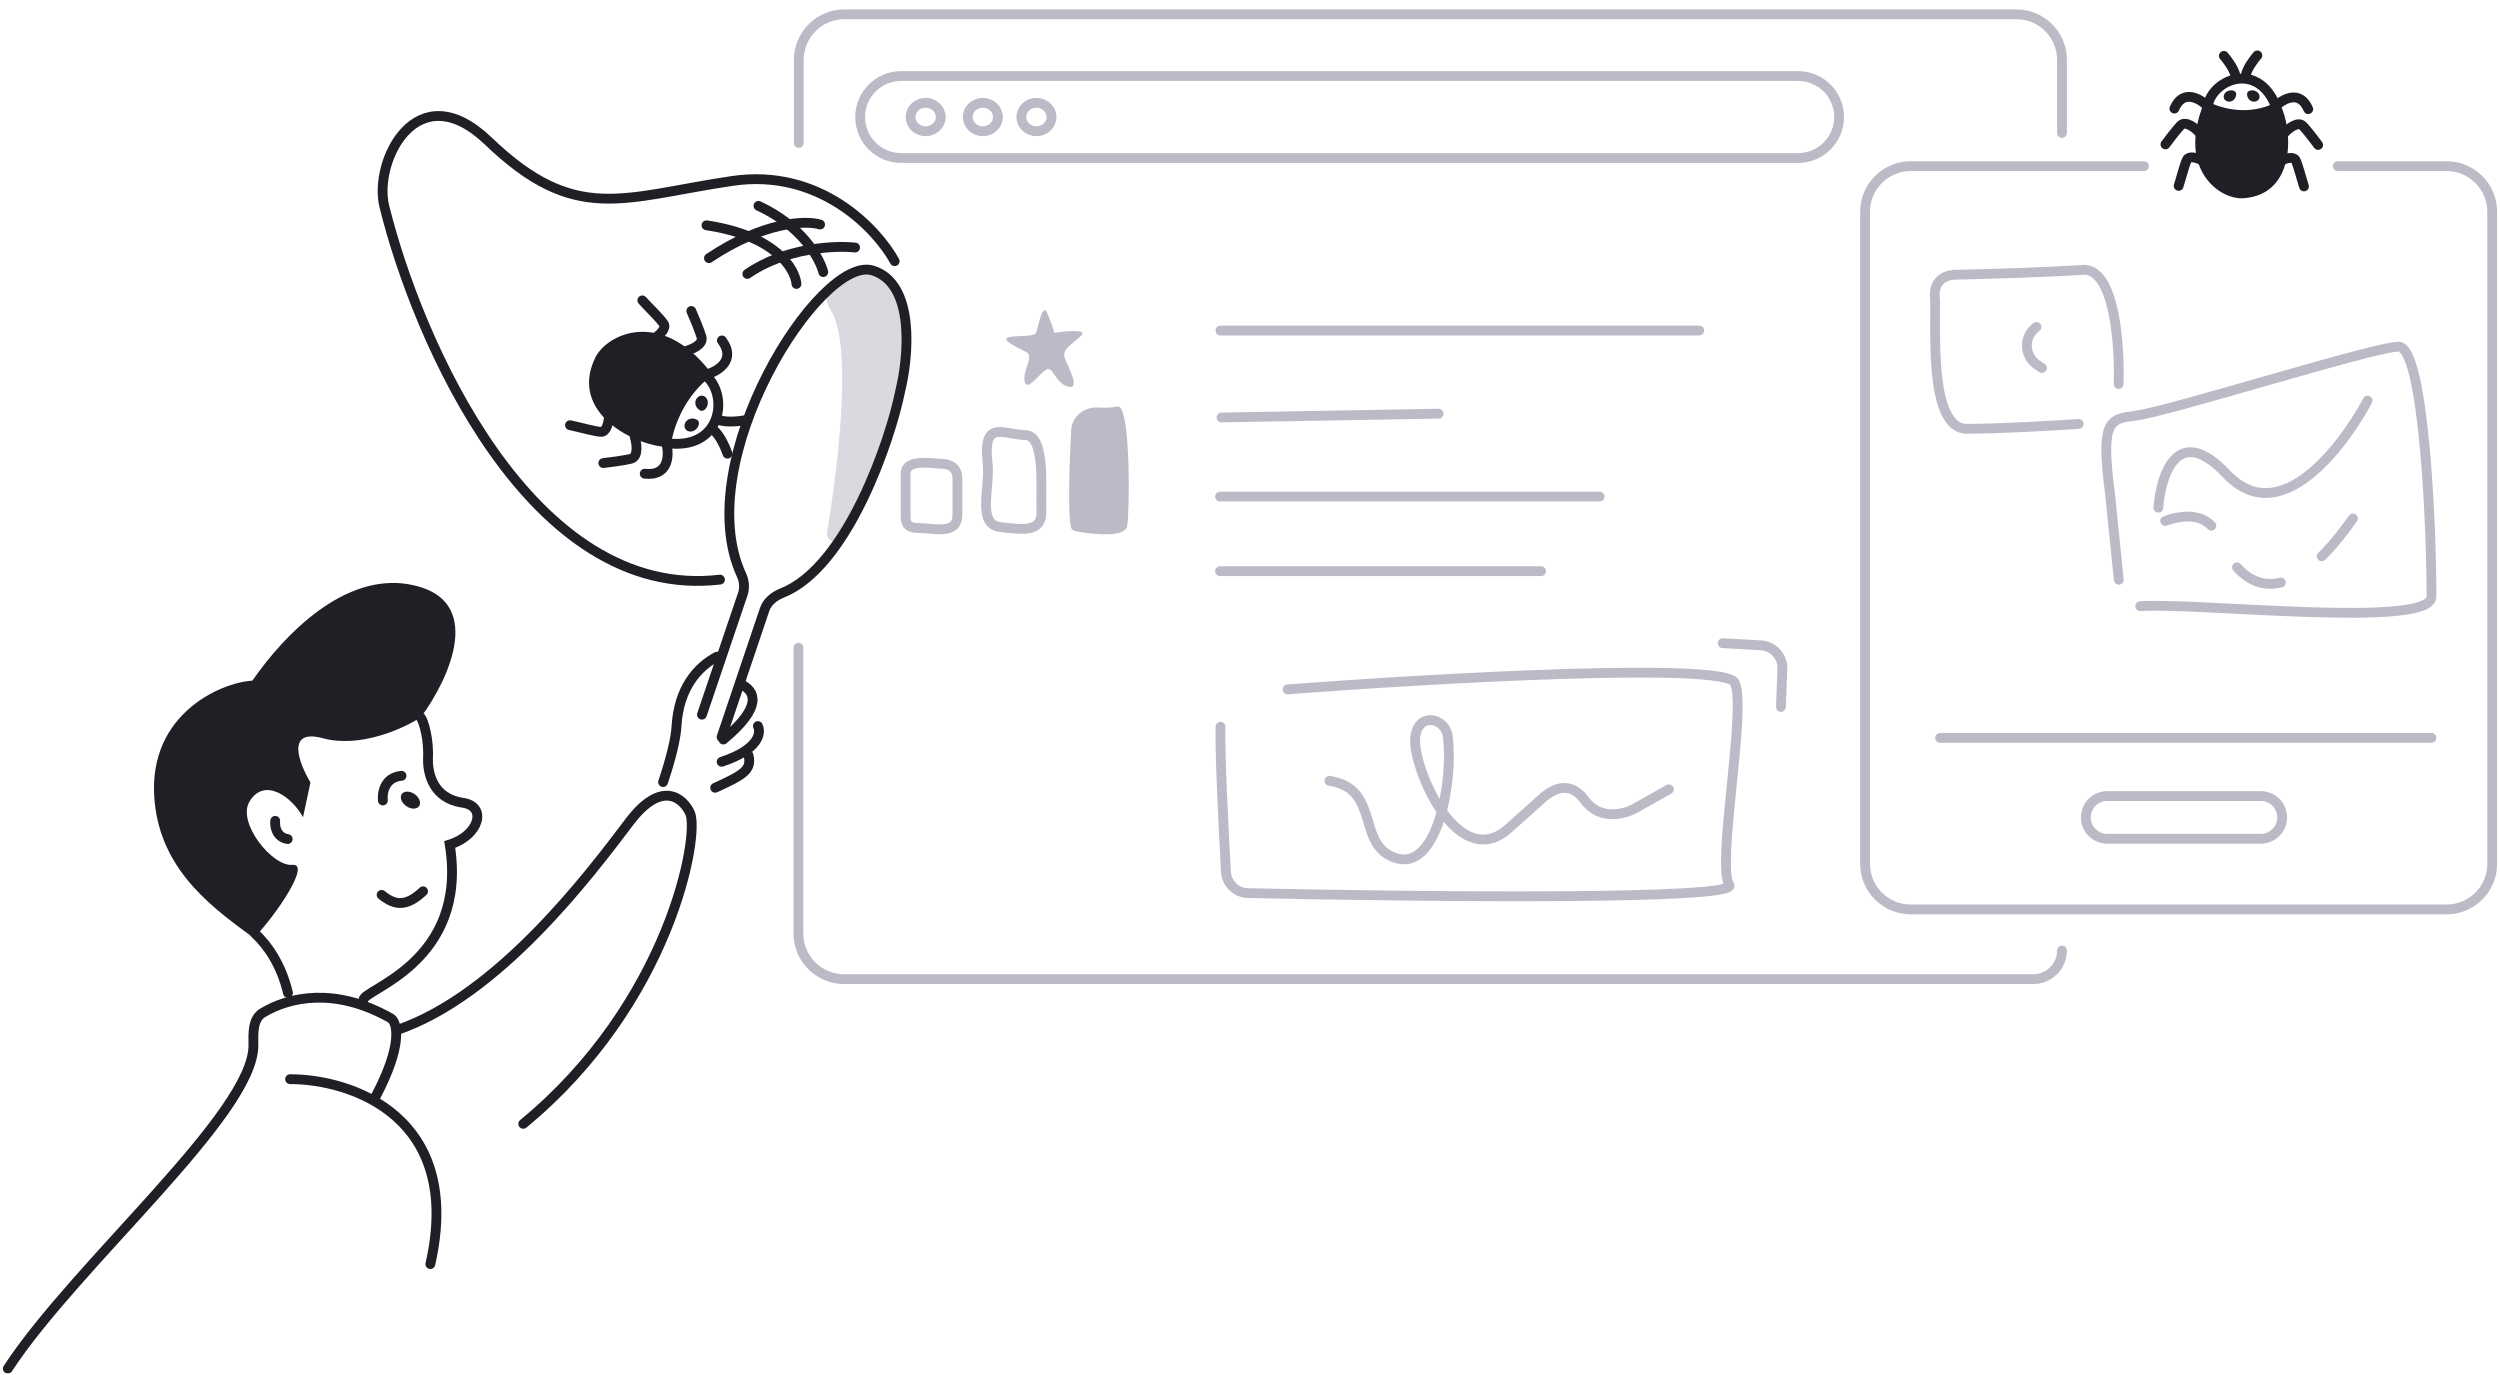 <svg width="509" height="280" viewBox="0 0 509 280" fill="none" xmlns="http://www.w3.org/2000/svg">
<g clip-path="url(#clip0_52_818)">
<path d="M135.005 159.233C136.623 154.404 137.592 150.407 137.745 147.79C138.193 140.169 141.979 135.778 146.005 133.687" stroke="#211F26" stroke-width="2" stroke-linecap="round"/>
<path d="M150.865 139.325C153.684 140.633 155.477 143.77 147.278 150.568" stroke="#211F26" stroke-width="2" stroke-linecap="round"/>
<path d="M154.303 147.824C155.006 149.21 154.514 152.605 146.928 155.099" stroke="#211F26" stroke-width="2" stroke-linecap="round"/>
<path d="M152.398 153.777C153.153 156.829 151.14 157.847 145.605 160.391" stroke="#211F26" stroke-width="2" stroke-linecap="round"/>
<path d="M106.536 228.813C136.486 204.158 142.505 169.955 140.486 165.521C139.11 162.5 134.716 158.636 128.144 167.343C119.932 178.227 101.452 202.715 80.737 209.753" stroke="#211F26" stroke-width="2" stroke-linecap="round"/>
<path d="M73.991 203.572C73.983 201.4 95.448 195.94 91.564 171.945C97.635 170.053 99.314 164.035 94.014 163.412C88.273 162.471 87.132 157.696 87.132 154.663C87.382 150.606 86.242 146.801 85.68 146.11" stroke="#211F26" stroke-width="2" stroke-linecap="round"/>
<path d="M85.331 164.132C85.801 163.456 85.391 162.361 84.416 161.683C83.441 161.006 82.272 161.002 81.801 161.677C81.333 162.351 81.742 163.448 82.716 164.127C83.691 164.805 84.863 164.806 85.331 164.132Z" fill="#211F26"/>
<path d="M77.955 162.979C77.777 161.436 78.285 158.272 81.75 157.952" stroke="#211F26" stroke-width="2" stroke-linecap="round"/>
<path d="M77.698 182.195C80.478 184.447 82.776 184.597 86.133 181.472" stroke="#211F26" stroke-width="2" stroke-linecap="round"/>
<path d="M56.033 167.123C55.91 168.206 56.246 170.464 58.572 170.835" stroke="#211F26" stroke-width="2" stroke-linecap="round"/>
<path d="M31.609 164.341C33.432 177.974 43.936 185.275 51.689 190.991C56.388 186.064 63.354 175.712 59.514 176.084C55.479 176.475 48.178 167.493 50.813 163.165C53.907 158.087 59.584 162.41 61.693 166.399L63.212 159.302C60.876 155.441 58.115 148.233 65.733 150.305C73.35 152.376 82.218 148.308 85.699 146.016C91.489 138.174 99.118 121.788 83.33 118.978C70.198 116.64 58.078 128.914 51.387 138.58C44.85 138.944 29.122 145.752 31.609 164.341Z" fill="#211F26"/>
<path d="M51.916 190.054C54.604 192.566 57.281 196.488 58.633 202.163" stroke="#211F26" stroke-width="2" stroke-linecap="round"/>
<path d="M414.627 66.57L414.423 66.733C411.994 68.665 412.107 72.389 414.648 74.17L415.742 74.937" stroke="#BCBAC7" stroke-width="2" stroke-linecap="round"/>
<path d="M431.349 78.172C431.612 70.23 430.517 54.464 424.025 54.941C417.532 55.417 404.165 55.801 398.293 55.933C396.709 55.867 393.621 56.688 393.938 60.5C394.334 65.266 392.354 87.306 400.47 87.306C406.962 87.306 418.351 86.644 423.233 86.313" stroke="#BCBAC7" stroke-width="2" stroke-linecap="round"/>
<path d="M262.15 140.354C291.681 138.117 351.236 134.717 353.204 139.012C355.666 144.381 349.402 176.149 352.086 180.177C354.15 183.273 290.143 182.622 254.102 181.839C251.687 181.786 249.735 179.893 249.6 177.479C249.065 167.832 248.349 153.035 248.502 147.961" stroke="#BCBAC7" stroke-width="2" stroke-linecap="round"/>
<path d="M350.744 130.958L358.495 131.381C361.023 131.519 362.975 133.656 362.883 136.187L362.601 143.934" stroke="#BCBAC7" stroke-width="2" stroke-linecap="round"/>
<path d="M435.751 123.417C447.665 122.625 494.725 128.021 495.042 121.532C495.109 109.662 493.694 70.413 488.293 70.572C482.891 70.73 441.841 83.718 434.758 84.641C429.596 85.314 427.61 85.432 429.596 100.467L431.385 118.043" stroke="#BCBAC7" stroke-width="2" stroke-linecap="round"/>
<path d="M439.44 103.367C439.929 96.696 443.38 85.975 453.272 96.461C465.637 109.569 479.842 85.924 482.029 81.558" stroke="#BCBAC7" stroke-width="2" stroke-linecap="round"/>
<path d="M440.833 106.064C443.541 105.082 449.35 103.747 451.663 109.272C454.859 116.905 463.714 129.219 480.962 102.751" stroke="#BCBAC7" stroke-width="2" stroke-linecap="round" stroke-dasharray="10 10"/>
<path d="M177.658 55.064C186.375 57.736 185.031 72.592 183.269 79.686C182.235 84.885 177.761 99.199 171.238 109.457C170.224 111.052 168.089 110.093 168.4 108.228C171.037 92.406 173.401 69.78 169.101 63.068C168.315 61.84 167.719 59.73 168.8 58.751C172.878 55.061 176.294 54.692 177.658 55.064Z" fill="#DBD8E0"/>
<path d="M142.913 145.509L151.245 120.909C151.673 119.647 151.514 118.27 150.958 117.059C140.283 93.786 167.05 51.813 177.658 55.064C186.375 57.736 185.03 72.592 183.268 79.685C181.366 89.247 172.626 115.467 159.211 120.749C157.626 121.373 156.215 122.506 155.669 124.12L146.914 150.057" stroke="#211F26" stroke-width="2" stroke-linecap="round"/>
<path d="M182.154 53.177C178.569 46.624 166.928 34.185 149.048 36.845C126.697 40.171 117.178 45.765 99.418 28.721C84.897 14.786 75.988 32.832 78.248 42C84.958 69.221 108.019 122.532 146.586 118.011" stroke="#211F26" stroke-width="2" stroke-linecap="round"/>
<path d="M174.094 50.399C169.993 49.954 159.864 50.405 152.156 55.773" stroke="#211F26" stroke-width="2" stroke-linecap="round"/>
<path d="M166.973 45.712C164.122 44.854 155.603 45.022 144.342 52.559" stroke="#211F26" stroke-width="2" stroke-linecap="round"/>
<path d="M162.158 57.811C161.897 54.705 157.867 47.968 143.839 45.872" stroke="#211F26" stroke-width="2" stroke-linecap="round"/>
<path d="M167.616 55.399C166.922 52.617 163.312 46.023 154.421 41.909" stroke="#211F26" stroke-width="2" stroke-linecap="round"/>
<path d="M449.613 21.064C450.957 15.979 459.728 12.639 463.336 21.544" stroke="#211F26" stroke-width="2" stroke-linecap="round"/>
<path d="M456.724 40.367C467.63 39.619 466.79 26.257 464.268 21.32C464.048 20.888 463.513 20.772 463.078 20.986C457.948 23.511 452.684 22.209 449.923 20.88C449.414 20.635 448.779 20.841 448.572 21.367C443.347 34.639 452.029 40.689 456.724 40.367Z" fill="#211F26"/>
<path d="M452.781 11.373C453.484 12.172 454.949 14.136 455.179 15.595" stroke="#211F26" stroke-width="2" stroke-linecap="round"/>
<path d="M459.594 11.277C458.889 12.076 457.425 14.04 457.194 15.499" stroke="#211F26" stroke-width="2" stroke-linecap="round"/>
<path d="M459.296 20.644C458.372 20.93 457.498 20.142 457.502 19.176C457.505 18.24 458.973 18.159 459.646 18.81C460.288 19.431 460.15 20.38 459.296 20.644Z" fill="#211F26"/>
<path d="M453.493 20.644C454.417 20.93 455.291 20.142 455.287 19.176C455.284 18.24 453.816 18.159 453.143 18.81C452.5 19.431 452.639 20.38 453.493 20.644Z" fill="#211F26"/>
<path d="M463.528 21.448C464.968 20.073 468.269 18.301 469.957 22.216" stroke="#211F26" stroke-width="2" stroke-linecap="round"/>
<path d="M465.159 27.015C465.99 26.119 467.904 24.596 468.901 25.671C469.899 26.746 471.365 28.678 471.972 29.51" stroke="#211F26" stroke-width="2" stroke-linecap="round"/>
<path d="M464.679 32.581C465.479 32.229 466.941 31.815 467.366 32.581C467.846 33.444 468.614 36.515 469.094 37.954" stroke="#211F26" stroke-width="2" stroke-linecap="round"/>
<path d="M449.134 21.339C447.694 19.963 444.393 18.191 442.705 22.107" stroke="#211F26" stroke-width="2" stroke-linecap="round"/>
<path d="M447.694 26.904C446.863 26.008 444.95 24.486 443.952 25.561C442.954 26.635 441.489 28.567 440.881 29.399" stroke="#211F26" stroke-width="2" stroke-linecap="round"/>
<path d="M447.982 32.471C447.182 32.119 445.72 31.706 445.295 32.471C444.815 33.334 444.048 36.405 443.567 37.844" stroke="#211F26" stroke-width="2" stroke-linecap="round"/>
<path d="M144.063 76.801C148.37 81.055 146.68 91.722 135.726 90.223" stroke="#211F26" stroke-width="2" stroke-linecap="round"/>
<path d="M121.192 72.831C115.667 84.176 129.627 90.867 135.77 90.98C136.199 90.987 136.542 90.659 136.621 90.237C137.918 83.31 141.849 78.845 144.3 76.968C144.732 76.637 144.847 76.007 144.511 75.579C134.466 62.776 123.55 67.988 121.192 72.831Z" fill="#211F26"/>
<path d="M151.923 85.513C150.722 85.757 147.922 86.094 146.335 85.489" stroke="#211F26" stroke-width="2" stroke-linecap="round"/>
<path d="M148.117 92.368C147.722 91.208 146.6 88.621 145.277 87.555" stroke="#211F26" stroke-width="2" stroke-linecap="round"/>
<path d="M139.394 86.402C139.639 85.317 140.925 84.896 141.887 85.452C142.82 85.992 142.06 87.504 141.025 87.803C140.036 88.088 139.169 87.406 139.394 86.402Z" fill="#211F26"/>
<path d="M142.041 80.899C141.227 81.657 141.513 82.981 142.478 83.53C143.415 84.063 144.337 82.644 144.072 81.6C143.82 80.602 142.793 80.197 142.041 80.899Z" fill="#211F26"/>
<path d="M135.712 90.469C136.26 92.694 136.138 97.003 131.263 96.447" stroke="#211F26" stroke-width="2" stroke-linecap="round"/>
<path d="M129.222 88.911C129.64 90.254 130.063 93.035 128.419 93.415C126.775 93.796 124.007 94.152 122.83 94.282" stroke="#211F26" stroke-width="2" stroke-linecap="round"/>
<path d="M123.942 85.244C123.835 86.244 123.409 87.94 122.403 87.926C121.266 87.91 117.761 86.918 116.049 86.572" stroke="#211F26" stroke-width="2" stroke-linecap="round"/>
<path d="M144.065 76.166C146.261 75.517 149.921 73.237 146.98 69.309" stroke="#211F26" stroke-width="2" stroke-linecap="round"/>
<path d="M139.333 71.542C140.703 71.225 143.318 70.188 142.817 68.576C142.316 66.964 141.226 64.396 140.744 63.313" stroke="#211F26" stroke-width="2" stroke-linecap="round"/>
<path d="M133.613 68.642C134.422 68.045 135.672 66.823 135.151 65.96C134.564 64.987 131.939 62.462 130.777 61.158" stroke="#211F26" stroke-width="2" stroke-linecap="round"/>
<path d="M270.672 158.969C281.028 160.61 276.172 171.63 283.763 174.563C292.823 178.063 295.942 158.355 294.763 149.991C294.425 146.323 288.9 144.692 288.154 149.991C287.363 155.619 296.4 177.446 306.756 169.023L313.671 162.84C315.592 161.01 319.38 158.468 322.581 162.84C325.781 167.212 330.882 165.767 333.032 164.498L339.789 160.7" stroke="#BCBAC7" stroke-width="2" stroke-linecap="round"/>
<path d="M248.482 67.298H345.972" stroke="#BCBAC7" stroke-width="2" stroke-linecap="round"/>
<path d="M248.396 101.104H325.681" stroke="#BCBAC7" stroke-width="2" stroke-linecap="round"/>
<path d="M248.396 116.294H313.765" stroke="#BCBAC7" stroke-width="2" stroke-linecap="round"/>
<path d="M248.707 84.997L292.9 84.221" stroke="#BCBAC7" stroke-width="2" stroke-linecap="round"/>
<path d="M419.818 193.527C419.818 196.741 417.213 199.347 413.998 199.347H171.845C166.715 199.347 162.557 195.188 162.557 190.059V131.867" stroke="#BCBAC7" stroke-width="2" stroke-linecap="round"/>
<path d="M419.819 27.062V12.198C419.819 7.068 415.661 2.91 410.531 2.91H171.92C166.79 2.91 162.632 7.068 162.632 12.198V29.102" stroke="#BCBAC7" stroke-width="2" stroke-linecap="round"/>
<path d="M366.088 15.48H183.474C178.864 15.48 175.127 19.217 175.127 23.827C175.127 28.438 178.864 32.175 183.474 32.175H366.088C370.698 32.175 374.436 28.438 374.436 23.827C374.436 19.217 370.698 15.48 366.088 15.48Z" stroke="#BCBAC7" stroke-width="2"/>
<path d="M191.532 23.827C191.532 25.383 190.197 26.717 188.459 26.717C186.721 26.717 185.386 25.383 185.386 23.827C185.386 22.27 186.721 20.936 188.459 20.936C190.197 20.936 191.532 22.27 191.532 23.827Z" stroke="#BCBAC7" stroke-width="2"/>
<path d="M203.173 23.827C203.173 25.383 201.838 26.717 200.1 26.717C198.362 26.717 197.028 25.383 197.028 23.827C197.028 22.27 198.362 20.936 200.1 20.936C201.838 20.936 203.173 22.27 203.173 23.827Z" stroke="#BCBAC7" stroke-width="2"/>
<path d="M214.086 23.827C214.086 25.383 212.752 26.717 211.013 26.717C209.275 26.717 207.94 25.383 207.94 23.827C207.94 22.27 209.275 20.936 211.013 20.936C212.752 20.936 214.086 22.27 214.086 23.827Z" stroke="#BCBAC7" stroke-width="2"/>
<path d="M436.516 33.831H389.017C383.887 33.831 379.729 37.989 379.729 43.119V175.872C379.729 181.002 383.887 185.16 389.017 185.16H498.125C503.254 185.16 507.414 181.002 507.414 175.872V43.119C507.414 37.989 503.254 33.831 498.125 33.831H475.947" stroke="#BCBAC7" stroke-width="2" stroke-linecap="round"/>
<path d="M395.007 150.238H495.045" stroke="#BCBAC7" stroke-width="2" stroke-linecap="round"/>
<path d="M460.304 162.08H429.02C426.62 162.08 424.674 164.026 424.674 166.426C424.674 168.826 426.62 170.772 429.02 170.772H460.304C462.705 170.772 464.65 168.826 464.65 166.426C464.65 164.026 462.705 162.08 460.304 162.08Z" stroke="#BCBAC7" stroke-width="2"/>
<path d="M220.173 68.287C221.395 66.977 217.026 67.396 214.689 67.77C214.435 66.907 213.759 64.844 213.09 63.492C212.254 61.803 211.316 66.681 210.993 67.683C210.669 68.686 207.248 68.197 205.389 68.665C203.53 69.134 207.283 70.793 208.97 71.699C210.658 72.606 208.129 75.378 208.615 77.645C209.1 79.912 211.601 75.992 213.056 75.252C214.513 74.513 214.726 77.907 217.394 78.703C220.063 79.499 217.632 74.98 216.82 72.991C216.008 71.002 218.645 69.926 220.173 68.287Z" fill="#BCBAC7"/>
<path d="M229.49 107.13C229.081 109.45 222.775 108.859 219.091 108.176C218.629 108.09 218.196 107.876 218.077 107.422C217.398 104.859 217.694 95.139 218.092 87.535C218.236 84.784 220.762 82.824 223.513 82.966C225.045 83.045 226.523 83.016 227.489 82.758C230.218 82.03 230.036 104.038 229.49 107.13Z" fill="#BCBAC7"/>
<path d="M203.663 107.314C198.934 106.768 201.48 99.674 201.116 94.763C201.116 94.036 200.571 91.125 201.298 89.307C202.317 86.76 205.846 88.579 208.756 88.579C212.939 88.629 211.848 99.674 212.03 104.039C212.212 108.405 208.392 107.859 203.663 107.314Z" stroke="#BCBAC7" stroke-width="2"/>
<path d="M184.384 104.771V96.405C184.384 93.313 190.022 94.405 191.295 94.405C194.387 94.405 194.933 96.041 194.933 97.497V104.771C194.933 109.052 190.204 107.5 186.929 107.5C184.311 107.5 184.384 106.045 184.384 104.771Z" stroke="#BCBAC7" stroke-width="2"/>
<path d="M1.587 278.65C15.533 257.321 51.825 226.67 51.594 212.725C51.554 210.312 51.437 207.432 53.509 206.195C58.802 203.034 68.156 200.818 79.617 207.351C80.89 208.26 82.054 212.698 76.525 223.174" stroke="#211F26" stroke-width="2" stroke-linecap="round"/>
<path d="M59.063 219.719C71.432 219.719 94.459 227.249 87.62 257.369" stroke="#211F26" stroke-width="2" stroke-linecap="round"/>
</g>
<defs>
<clipPath id="clip0_52_818">
<rect width="509" height="279.578" fill="white"/>
</clipPath>
</defs>
</svg>
